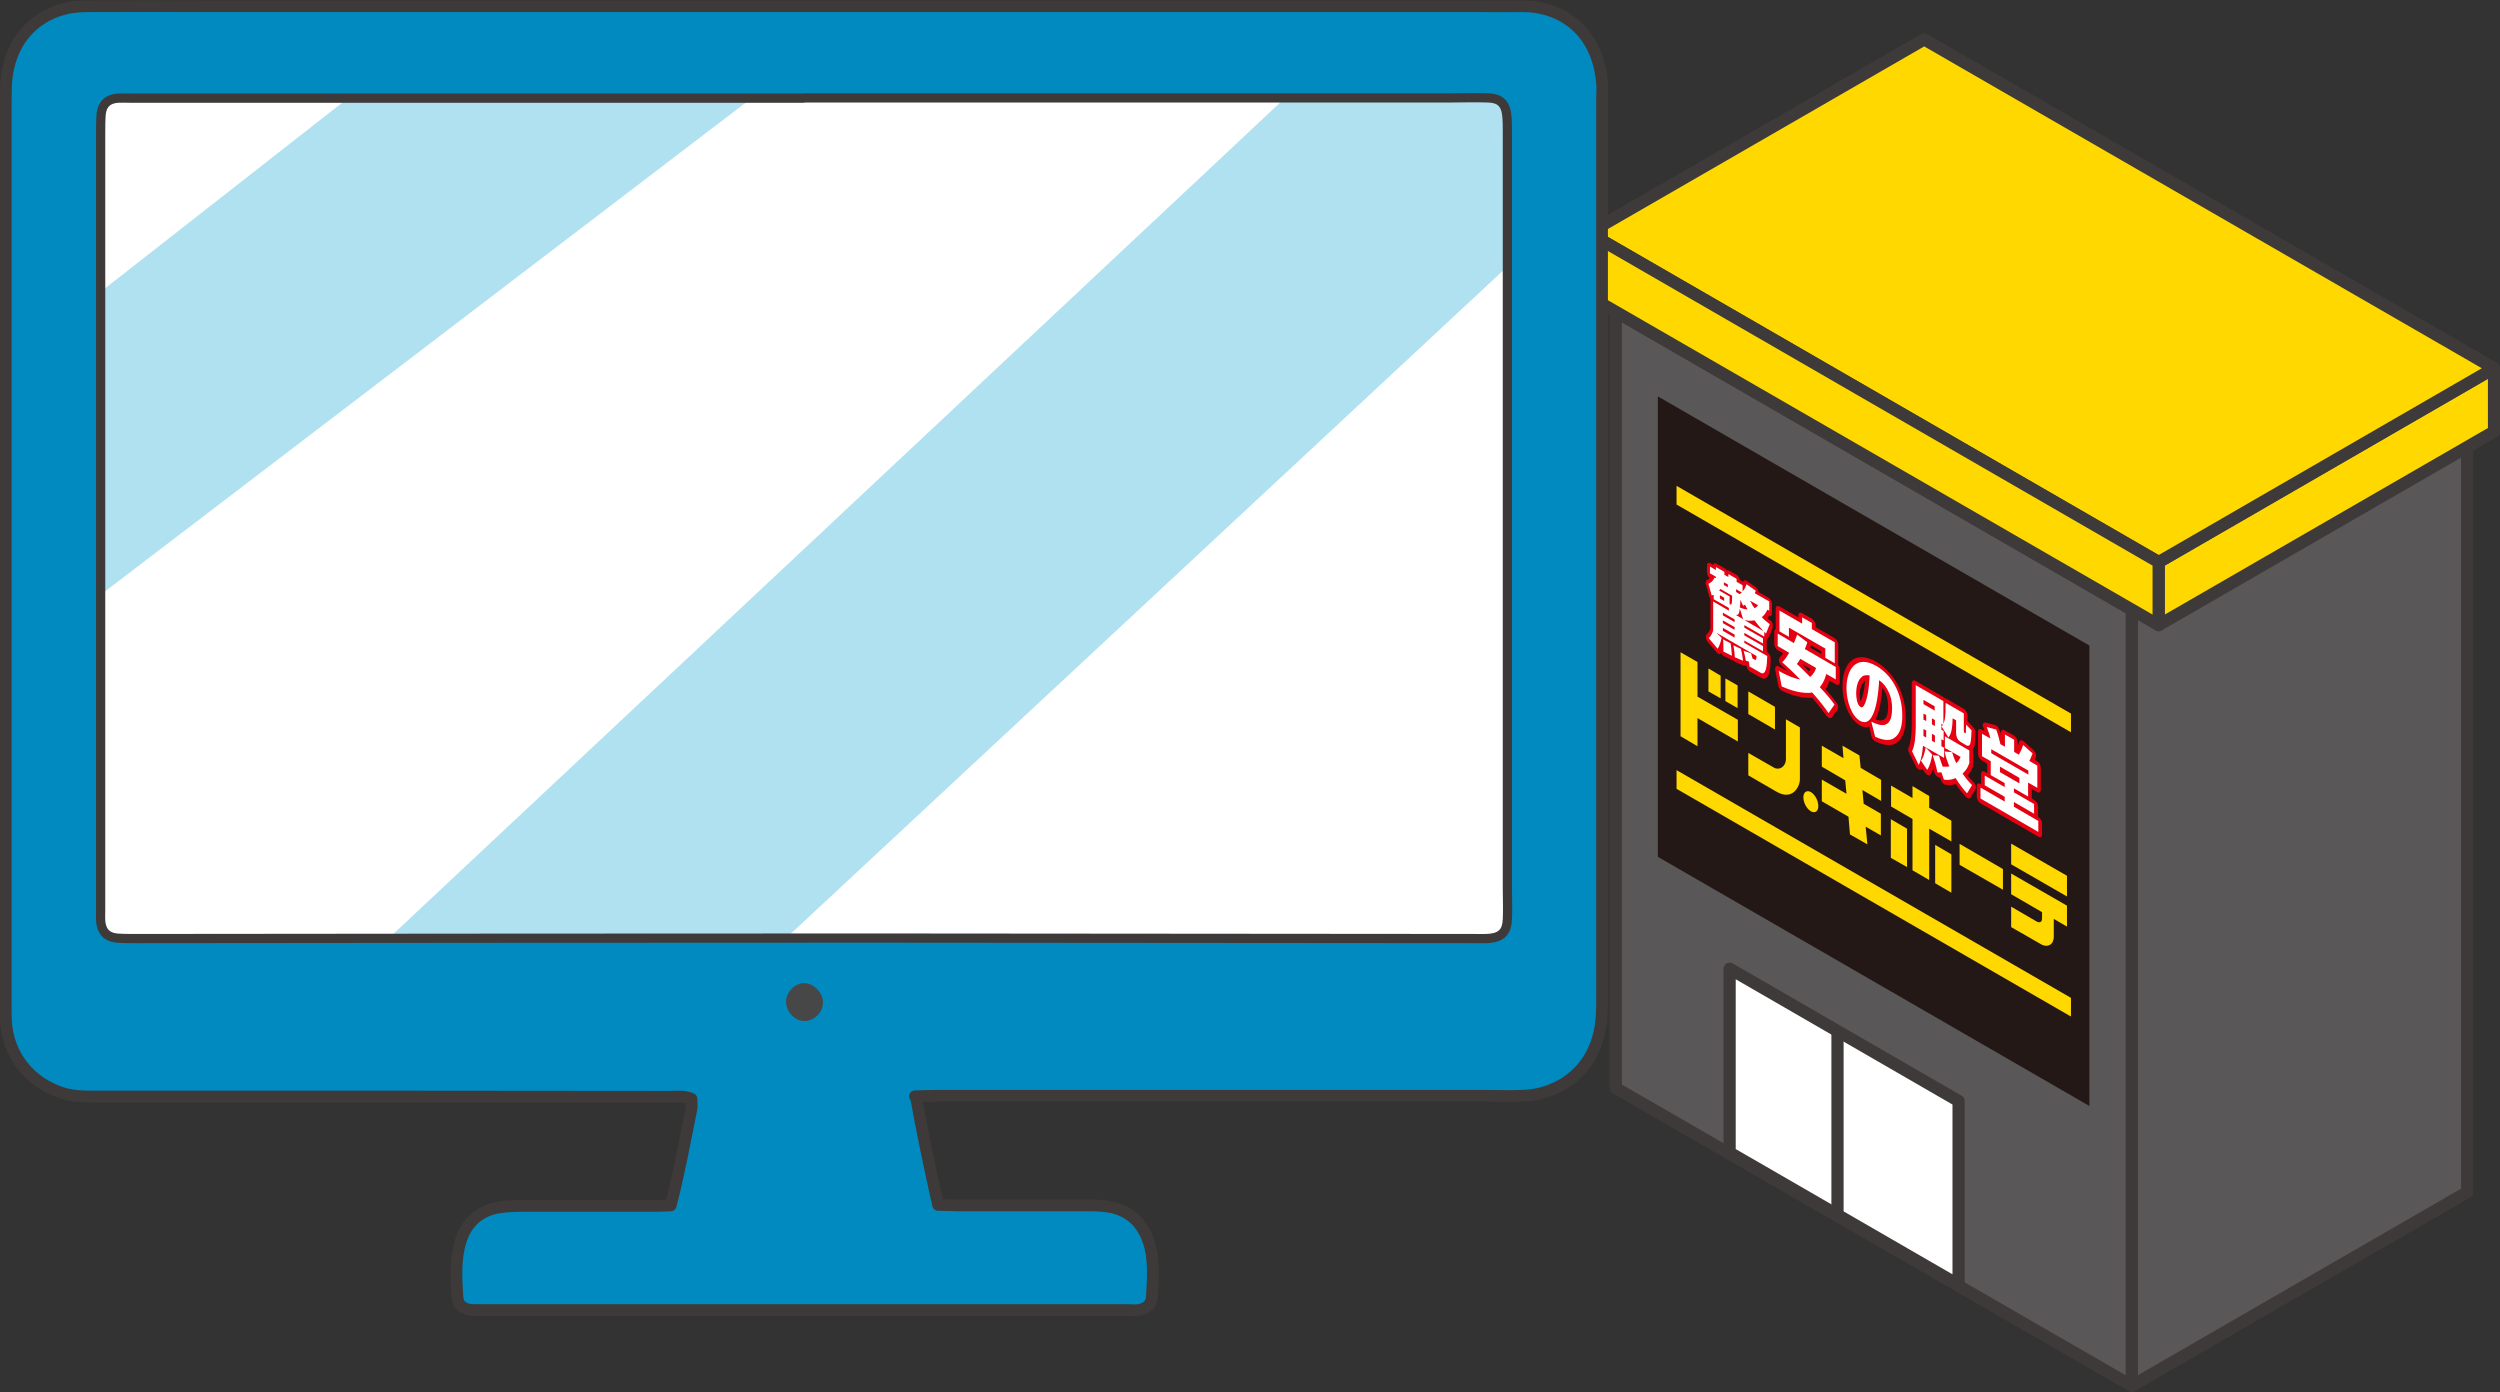 <?xml version="1.0" encoding="UTF-8"?>
<svg id="_レイヤー_2" data-name="レイヤー 2" xmlns="http://www.w3.org/2000/svg" viewBox="0 0 100.34 55.87">
  <rect x="0" y="0" width="100.34" height="55.87" fill="#333333" stroke="none"/>
  <defs>
    <style>
      .cls-1, .cls-2, .cls-3, .cls-4, .cls-5, .cls-6, .cls-7, .cls-8 {
        stroke-width: 0px;
      }

      .cls-1, .cls-9, .cls-5, .cls-10 {
        fill-rule: evenodd;
      }

      .cls-1, .cls-11, .cls-6 {
        fill: #fff;
      }

      .cls-2, .cls-12 {
        fill: #ffd800;
      }

      .cls-13 {
        fill: #595757;
      }

      .cls-13, .cls-9, .cls-12, .cls-14, .cls-11, .cls-10 {
        stroke: #3e3a39;
        stroke-linejoin: round;
      }

      .cls-13, .cls-12, .cls-14, .cls-11 {
        stroke-width: .49px;
      }

      .cls-9 {
        stroke-width: .37px;
      }

      .cls-9, .cls-12, .cls-14, .cls-11, .cls-10 {
        stroke-linecap: round;
      }

      .cls-9, .cls-14 {
        fill: none;
      }

      .cls-3 {
        fill: #231815;
      }

      .cls-4 {
        fill: #ebc844;
      }

      .cls-5 {
        fill: #b0e1f0;
      }

      .cls-10 {
        fill: #008ac0;
        stroke-width: .47px;
      }

      .cls-7 {
        fill: #e50012;
      }

      .cls-8 {
        fill: #474747;
      }
    </style>
  </defs>
  <g id="_レイヤー_1-2" data-name="レイヤー 1">
    <g>
      <g>
        <polygon id="Axo_panel" data-name="Axo panel" class="cls-13" points="85.56 22.99 85.56 55.62 99.02 47.85 99.02 15.22 85.56 22.99"/>
        <polygon id="Axo_base" data-name="Axo base" class="cls-13" points="64.85 12.51 64.85 43.67 85.56 55.62 85.56 24.47 64.85 12.51"/>
        <g>
          <g id="Axo_Extrusion" data-name="Axo Extrusion">
            <polygon id="Axo_panel-2" data-name="Axo panel" class="cls-4" points="86.64 22.56 86.64 25.09 100.1 17.32 100.1 14.78 86.64 22.56"/>
            <polygon id="Axo_base-2" data-name="Axo base" class="cls-4" points="63.77 9.35 63.77 11.89 86.64 25.09 86.64 22.56 63.77 9.35"/>
          </g>
          <polygon class="cls-11" points="69.42 46.26 78.61 51.57 78.61 44.19 69.42 38.88 69.42 46.26"/>
          <line class="cls-14" x1="73.75" y1="48.8" x2="73.75" y2="41.42"/>
        </g>
        <polygon id="Axo_panel-3" data-name="Axo panel" class="cls-12" points="86.64 22.56 86.64 25.09 100.1 17.32 100.1 14.78 86.64 22.56"/>
        <polygon id="Axo_panel-4" data-name="Axo panel" class="cls-12" points="63.77 9.35 86.64 22.56 100.1 14.78 77.23 1.58 63.77 9.35"/>
        <polygon id="Axo_base-3" data-name="Axo base" class="cls-12" points="63.77 9.35 63.77 11.89 86.64 25.09 86.64 22.56 63.77 9.35"/>
        <g>
          <polygon class="cls-3" points="83.86 44.39 66.54 34.39 66.54 15.91 83.86 25.91 83.86 44.39"/>
          <path class="cls-2" d="M72.68,31.79c-.16-.09-.3,0-.3.21s.13.46.3.56.3,0,.3-.21-.13-.46-.3-.56Z"/>
          <g>
            <polygon class="cls-2" points="77.43 31.95 76.76 31.55 76.76 32.03 75.9 31.53 75.9 32.37 76.76 32.87 76.76 34.93 77.43 35.32 77.43 33.26 78.32 33.77 78.32 32.94 77.43 32.42 77.43 31.95"/>
            <polygon class="cls-2" points="75.89 34.43 76.54 34.8 76.54 33.26 75.89 32.88 75.89 34.43"/>
            <polygon class="cls-2" points="77.67 35.45 78.32 35.83 78.32 34.29 77.67 33.91 77.67 35.45"/>
          </g>
          <polygon class="cls-2" points="78.65 34.71 80.39 35.71 80.39 34.88 78.65 33.87 78.65 34.71"/>
          <path class="cls-2" d="M82.96,36.36v.83l-.53-.31v.71c0,.35-.27.44-.49.32l-1.22-.7v-.82l1.03.6s.21.11.21-.13v-.25s-1.24-.72-1.24-.72v-.83l2.24,1.29ZM80.72,34.69l2.24,1.29v-.83l-2.24-1.29v.83Z"/>
          <g>
            <polygon class="cls-2" points="68.13 26.57 67.45 26.18 67.45 29.55 68.13 29.95 68.13 28.82 69.75 29.76 69.75 28.89 68.13 27.96 68.13 26.57"/>
            <polygon class="cls-2" points="68.57 27.75 69.06 28.03 69.06 27.12 68.57 26.83 68.57 27.75"/>
            <polygon class="cls-2" points="69.25 28.14 69.74 28.42 69.74 27.51 69.25 27.23 69.25 28.14"/>
          </g>
          <path class="cls-2" d="M75.5,32.14v-.84l-.82-.48-.05-.5-.68-.39.04.5-.87-.5v.84l.94.55.05.54-.99-.57v.87l1.07.62.06.71.7.4-.07-.71.61.35v-.87l-.69-.4-.05-.55.74.43Z"/>
          <path class="cls-2" d="M70.17,27.75l1.07.62v.91l-1.07-.62v-.91ZM72.23,29.19l-.55-.32v1.58c0,.33-.27.48-.48.36l-1.03-.59v.9l1.14.66c.65.37.93-.23.93-.49v-2.09Z"/>
          <polygon class="cls-2" points="83.12 29.39 67.29 20.25 67.29 19.5 83.12 28.64 83.12 29.39"/>
          <polygon class="cls-2" points="83.12 40.8 67.29 31.66 67.29 30.91 83.12 40.05 83.12 40.8"/>
          <g>
            <path class="cls-7" d="M73.78,26.68v-.81c0-.1-.07-.21-.15-.26l-.76-.44v-.08c0-.1-.07-.21-.15-.26l-.39-.22c-.08-.05-.15-.01-.15.09v.08l-.76-.44c-.08-.05-.15-.01-.15.09v.81s-.06.05-.06.1v.5c0,.1.07.21.15.26l.21.12c-.06.09-.11.13-.14.17h0s-.03.06-.03.09,0,.04,0,.06c.02.06.05.12.1.17l.03.03c.05.05.12.11.2.18-.1-.04-.21-.1-.33-.17-.05-.03-.09-.03-.12,0-.02.02-.03.05-.03.09,0,.01,0,.03,0,.05l.12.62c.02.09.09.19.16.22.18.08.64.29,1.15.28,0,0,0,0,0,0,.02,0,.04,0,.06,0,.29.34.47.59.56.71.03.05.08.08.12.1.04.01.08,0,.1-.02l.24-.34s.02-.05.02-.07c0-.06-.02-.12-.07-.18h0c-.08-.12-.2-.28-.44-.55.08-.12.13-.25.16-.34l.26.15c.08.05.15.01.15-.09v-.5c0-.06-.02-.12-.06-.17ZM73.1,26.25l-.44-.25s.02-.07.03-.1c0,0,0,0,0,0l.41.24v.13ZM72.67,26.85s-.04.06-.07.09c-.08-.08-.17-.17-.25-.25,0,0,0-.01.01-.02l.31.18Z"/>
            <path class="cls-7" d="M75.3,26.56c-.89-.51-1.35.1-1.35.98,0,.68.29,1.34.69,1.57.15.09.27.09.38.05.04.18.09.39.09.39.02.09.09.18.16.21.37.17.65.19.84.06.25-.16.38-.49.38-1,0-1.16-.62-1.92-1.19-2.26ZM74.86,27.33c-.04.44-.11.65-.15.74-.02.04-.03.06-.04.08-.01-.06-.03-.14-.03-.23,0-.28.08-.5.21-.59,0,0,0,0,0,0ZM75.55,27.61c.05.06.1.14.14.23.02.05.09.22.09.52,0,.58-.23.61-.5.51.17-.33.24-.87.27-1.26Z"/>
            <path class="cls-7" d="M79.2,31.38c-.06-.06-.13-.13-.22-.25.14-.17.19-.32.22-.41,0-.01,0-.03,0-.05v-.47s-.01-.08-.03-.12c.03-.03.05-.06.07-.11.05-.13.05-.57.05-.57h0c0-.07-.04-.16-.1-.22l-.22-.23s0,0,0,0v-.24c0-.1-.07-.21-.15-.26l-.71-.41s-.04-.02-.06-.02c-.02-.02-.04-.04-.06-.05l-1.11-.64c-.08-.05-.15,0-.15.09v1.66c0,.43-.05.76-.13.93-.02.05-.02.12.02.19l.27.55c.03.07.08.12.14.14.05.02.1.01.12-.03,0,0,0,0,0-.01l.11.16s.08.09.12.1c.04.01.08,0,.1-.02.05-.07.09-.15.12-.24,0,.04.02.08.03.13.01.06.04.12.09.16.04.04.09.07.13.07,0,0,.01,0,.02,0,.01.04.03.09.03.09.03.1.12.19.19.2.11.01.25.02.41-.03.15.23.28.38.39.5.07.08.16.1.2.04l.2-.33s.02-.04.02-.07c0-.02,0-.04-.01-.07-.02-.06-.05-.11-.09-.15Z"/>
            <polygon class="cls-7" points="79.25 29.97 79.25 29.98 79.24 29.98 79.25 29.97"/>
            <path class="cls-7" d="M81.82,32.78h-.02s0-.02,0-.02v-.39c0-.1-.07-.21-.15-.26l-.1-.06v-.38l.21.12c.08.05.15.01.15-.09v-.89c0-.1-.07-.21-.15-.26l-.09-.05s.03-.08.05-.12c0-.01,0-.03,0-.05,0-.03,0-.06-.02-.09-.02-.05-.05-.1-.09-.14l-.38-.34c-.08-.07-.16-.07-.19.01-.02.08-.04.13-.06.18v-.17c0-.1-.07-.21-.15-.26l-.37-.21c-.08-.05-.15,0-.15.09v.07c-.02-.07-.04-.13-.07-.19-.03-.09-.1-.17-.17-.18l-.38-.1s-.08,0-.1.04c0,.02-.01.04-.01.06,0,.03,0,.06.02.09.02.05.04.1.05.15l-.11-.06c-.08-.05-.15-.01-.15.09v.89c0,.1.07.21.15.26l.22.13v.38l-.1-.06c-.08-.05-.15,0-.15.09v.39s0,.01,0,.02h-.02c-.08-.06-.15-.02-.15.07v.44c0,.1.07.21.15.26l2.32,1.34c.08.05.15,0,.15-.09v-.44c0-.1-.07-.21-.15-.26Z"/>
            <path class="cls-7" d="M70.92,24.5c-.04.08-.09.18-.21.27.12.13.23.21.32.28l-.15.38s-.04-.04-.07-.07v.19l-.8-.46v.1l.75.43v.21l-.75-.43v.1l.75.43v.21l-.75-.43v.09l.92.53c-.01.41-.05.8-.27.67l-.44-.25-.03-.2-.12-.03c-.04-.23-.06-.3-.09-.4l.3.1c.02.07.03.11.06.21l.07.04c.08.04.09-.02.09-.14l-1.62-.94.22.21c-.06.27-.12.37-.16.44l-.36-.43c.12-.1.17-.27.18-.31v-1.16l.63.37v-.11s-.61-.35-.61-.35v-.18s-.04.02-.08.03l-.13-.47c.1-.04.18-.11.25-.25l.05.03v-.06l-.24-.14v-.27l.24.14v-.12l.34.19v.12l.16.09v-.12l.33.19v.12l.24.14v.25c.1-.11.13-.21.16-.29l.37.26s-.03.08-.04.1l.58.33v.37l-.07-.04ZM69.05,23.64s-.03.04-.05.06l.42.24v.31c.07.03.1.05.1-.34l-.47-.27ZM69.03,23.89v.13l.17.1v-.13l-.17-.1ZM69.15,24.59v.11l.47.27v-.11l-.47-.27ZM69.15,24.9v.11l.47.27v-.11l-.47-.27ZM69.15,25.2v.12l.47.27v-.12l-.47-.27ZM69.46,25.82c.02.11.04.3.05.5l-.34-.17c0-.33,0-.41-.02-.49l.31.16ZM69.35,23.57v-.11l-.16-.09v.11l.16.09ZM69.87,26.04c.04.12.08.4.09.48l-.33-.14c0-.05-.02-.28-.06-.48l.3.14ZM69.83,24.43c-.03.21-.05.26-.16.25l.29.17-.13-.42ZM69.83,23.84s.05-.03.08-.06l-.23-.13v.11l.15.09ZM69.85,24.05c0,.17,0,.22-.02.33.09.04.17.07.31.08-.02-.03-.05-.08-.1-.19-.02.02-.04.02-.08.04l-.12-.26ZM70.77,25.32c-.19-.2-.29-.34-.35-.42-.05,0-.17.04-.4-.01l.74.43ZM70.24,24.11c.08.16.14.25.18.3.09-.04.11-.08.14-.12l-.32-.18Z"/>
            <path class="cls-7" d="M70.89,25.74s.05-.05.05-.11h0s.04-.04.06-.06l.15-.38s.01-.1,0-.15c-.02-.06-.05-.11-.09-.14h-.02s-.06-.06-.1-.09c.02-.03.04-.06.06-.09.07.03.12-.01.12-.1v-.37c0-.1-.06-.21-.13-.25l-.41-.24s0-.03-.01-.05c-.02-.06-.06-.11-.1-.14l-.37-.26c-.06-.04-.11-.03-.13.04h0s0,0,0,.01c0,0-.02-.02-.03-.02l-.11-.07c-.02-.08-.07-.16-.12-.19l-.33-.19s-.06-.02-.08,0c-.02-.04-.05-.07-.08-.08l-.34-.19c-.06-.03-.11-.01-.12.05l-.12-.07c-.07-.04-.13,0-.13.1v.27c0,.09.05.19.11.24-.03.03-.07.05-.11.07-.05.02-.07.1-.04.18l.13.47s.03.08.05.11c0,.01,0,.03,0,.05v1.13c-.04.11-.09.19-.15.24-.03.02-.04.07-.03.13,0,.06.03.12.07.17l.36.43s.04.04.05.05c.04.03.09.02.11-.02h0s.01-.02.02-.03c0,.02.01.03.02.05.03.05.06.09.1.1l.34.17s.04.01.05.01c.02.03.05.05.07.06l.33.14s.06,0,.08-.01c.01,0,.02.01.03.02h0c.01.1.07.18.13.22l.44.25c.37.21.39-.42.4-.76,0-.05-.01-.1-.04-.15-.02-.05-.06-.09-.09-.11l-.03-.02v-.13s0-.03,0-.05c0-.01,0-.03,0-.05v-.18Z"/>
          </g>
          <g>
            <path class="cls-6" d="M72.54,25.77c-.02.08-.05.16-.1.28l1.24.72v.5l-.38-.22c-.03.11-.09.33-.26.53.35.37.49.56.59.7l-.24.34c-.11-.16-.32-.45-.66-.83-.04.01-.08.02-.13.02-.47.01-.91-.18-1.09-.26l-.12-.62c.35.19.61.3.86.34-.33-.34-.57-.56-.72-.69.06-.06.14-.14.28-.38l-.46-.27v-.5l.65.38c.07-.16.1-.26.13-.34l.41.31ZM71.41,24.5l.92.53v-.25l.39.22v.25l.92.53v.84l-.38-.22v-.37l-1.46-.84v.37l-.38-.22v-.84ZM72.26,26.44c-.05.09-.09.15-.14.21.16.15.35.33.53.52.14-.11.21-.26.24-.36l-.64-.37Z"/>
            <path class="cls-6" d="M75.12,28.97c.27.13.82.38.82-.53,0-.33-.07-.52-.12-.63-.1-.23-.23-.39-.4-.51-.01.29-.11,2.01-.77,1.63-.33-.19-.54-.78-.54-1.31,0-.75.38-1.36,1.2-.89.57.33,1.04,1.03,1.04,2,0,.39-.08.74-.34.9-.24.16-.62,0-.75-.06l-.15-.59ZM74.74,27.16c-.17.12-.24.38-.24.68,0,.13.03.45.17.53.08.05.13-.01.19-.15.06-.14.15-.46.18-1.11-.07-.01-.18-.03-.3.04Z"/>
            <path class="cls-6" d="M77.18,29.94c-.02.26-.06.54-.17.76l-.27-.55c.12-.22.15-.66.15-.99v-1.66l1.11.64v.96l-.08-.05v.24l.09.05v.38l-.09-.05v.28l.11.06v.41l-.84-.48ZM77.55,30.29c-.03.2-.1.47-.2.61l-.25-.37c.07-.08.13-.23.19-.53l.26.28ZM77.31,29.6v-.28l-.11-.06v.17s0,.07,0,.11l.11.06ZM77.2,28.09v.17l.45.26v-.17l-.45-.26ZM77.31,28.94v-.24l-.11-.06v.24l.11.06ZM77.54,29.07l.12.07v-.24s-.12-.07-.12-.07v.24ZM77.54,29.45v.28l.12.07v-.28l-.12-.07ZM79.05,30.59c-.03.11-.09.28-.28.46.16.23.27.35.38.46l-.2.33c-.14-.15-.28-.32-.46-.61-.21.09-.36.08-.47.06l-.1-.29h-.16c-.06-.3-.12-.48-.19-.69l.25.02c.04.12.07.21.15.44.14.01.21,0,.27-.01-.08-.19-.14-.35-.19-.6l.3.03c.04.14.08.26.17.44.06-.06.11-.11.17-.25l-.63-.36v-.47l.98.57v.47ZM78.82,28.62v.71c0,.06.01.07.03.08.04.03.05.03.05-.01,0,0,.01-.29.01-.32l.22.23c0,.12-.02.44-.05.53-.02.08-.08.12-.17.07l-.23-.14c-.13-.08-.17-.24-.17-.35v-.51l-.14-.08c-.01.47-.07.65-.17.77l-.27-.44c.13-.16.16-.35.16-.95l.71.41Z"/>
            <path class="cls-6" d="M79.55,30.34v-.89l.34.19c-.03-.12-.08-.29-.15-.46l.38.1c.06.16.1.29.17.59l.18.1v-.49l.37.21v.49l.19.11c.1-.19.12-.23.17-.39l.38.34c-.05.14-.1.24-.13.3l.32.19v.89l-.37-.21v.56l-.57-.33v.16l.81.47v.39l-.81-.47v.19l.98.57v.44l-2.32-1.34v-.44l.97.56v-.19l-.8-.46v-.39l.8.46v-.16l-.56-.32v-.56l-.37-.21ZM79.92,30.07v.16l1.49.86v-.16l-1.49-.86ZM80.27,30.77v.22l.78.45v-.22l-.78-.45Z"/>
            <path class="cls-6" d="M70.92,24.5c-.04.08-.09.18-.21.27.12.13.23.21.32.28l-.15.38s-.04-.04-.07-.07v.19l-.8-.46v.1l.75.43v.21l-.75-.43v.1l.75.43v.21l-.75-.43v.09l.92.53c-.01.41-.05.8-.27.67l-.44-.25-.03-.2-.12-.03c-.04-.23-.06-.3-.09-.4l.3.1c.02.07.03.11.06.21l.07.04c.08.04.09-.02.09-.14l-1.62-.94.22.21c-.06.27-.12.37-.16.44l-.36-.43c.12-.1.17-.27.18-.31v-1.16l.63.37v-.11s-.61-.35-.61-.35v-.18s-.04.02-.08.03l-.13-.47c.1-.04.18-.11.25-.25l.05.03v-.06l-.24-.14v-.27l.24.14v-.12l.34.19v.12l.16.09v-.12l.33.19v.12l.24.14v.25c.1-.11.13-.21.16-.29l.37.26s-.03.08-.04.1l.58.33v.37l-.07-.04ZM69.05,23.64s-.03.04-.05.06l.42.24v.31c.07.03.1.05.1-.34l-.47-.27ZM69.03,23.89v.13l.17.1v-.13l-.17-.1ZM69.15,24.59v.11l.47.27v-.11l-.47-.27ZM69.15,24.9v.11l.47.27v-.11l-.47-.27ZM69.15,25.2v.12l.47.27v-.12l-.47-.27ZM69.46,25.82c.02.11.04.3.05.5l-.34-.17c0-.33,0-.41-.02-.49l.31.16ZM69.35,23.57v-.11l-.16-.09v.11l.16.09ZM69.87,26.04c.04.12.08.4.09.48l-.33-.14c0-.05-.02-.28-.06-.48l.3.14ZM69.83,24.43c-.03.21-.05.26-.16.25l.29.17-.13-.42ZM69.83,23.84s.05-.03.08-.06l-.23-.13v.11l.15.09ZM69.85,24.05c0,.17,0,.22-.02.33.09.04.17.07.31.08-.02-.03-.05-.08-.1-.19-.02.02-.04.02-.08.04l-.12-.26ZM70.77,25.32c-.19-.2-.29-.34-.35-.42-.05,0-.17.04-.4-.01l.74.43ZM70.24,24.11c.08.16.14.25.18.3.09-.04.11-.08.14-.12l-.32-.18Z"/>
          </g>
        </g>
      </g>
      <g>
        <g>
          <path class="cls-10" d="M36.76,44.01c.27,1.51.57,2.92.89,4.35.31,0,.55.02.79.02,1.72,0,3.45,0,5.17,0,.29,0,.58,0,.87.05.83.13,1.36.63,1.62,1.4.24.73.17,1.49.13,2.24-.01.29-.25.47-.54.51-.14.02-.29,0-.44,0-8.57,0-17.15,0-25.72,0-.19,0-.39,0-.58,0-.35-.03-.57-.19-.59-.52-.05-.77-.1-1.56.15-2.31.24-.72.77-1.17,1.53-1.29.33-.05.68-.06,1.02-.06,1.68,0,3.35,0,5.03,0,.26,0,.53,0,.83-.02.34-1.3.57-2.59.83-3.86.03-.13,0-.28,0-.42-.31-.13-.6-.08-.89-.08-3.81,0-7.63-.01-11.44-.01-3.86,0-7.72,0-11.58,0-.46,0-.92,0-1.37-.15-1.29-.43-2.14-1.5-2.23-2.86-.01-.22-.01-.44-.01-.66,0-12.01,0-24.03,0-36.04,0-.34,0-.68.02-1.02C.37,1.78,1.24.7,2.6.35c.35-.09.72-.1,1.08-.1,1.51-.01,3.01,0,4.52,0,17.1,0,34.19,0,51.29,0,.53,0,1.07.01,1.6,0,1.42-.02,3.02.84,3.21,3.09.02.19,0,.39,0,.58,0,11.84,0,23.69,0,35.53,0,.46.01.92-.02,1.38-.1,1.52-.99,2.66-2.4,3.04-.25.07-.52.1-.79.11-.51.02-1.02,0-1.53,0-7.31,0-14.62,0-21.93,0-.26,0-.53.01-.91.02Z"/>
          <path class="cls-8" d="M33.03,40.24c0,.39-.35.74-.74.74-.4,0-.76-.39-.74-.81.02-.39.4-.74.77-.71.37.03.72.41.71.78Z"/>
          <path class="cls-1" d="M32.27,3.93c8.64,0,17.29,0,25.93,0,.51,0,1.02-.02,1.53,0,.45.01.68.21.74.64.03.24.03.48.03.73,0,10.12,0,20.24,0,30.36,0,.41.02.83,0,1.24-.02.49-.23.71-.7.76-.22.02-.44.01-.65.01-8.04,0-16.07-.02-24.11-.02-9.86,0-19.72.01-29.57.02-.27,0-.54,0-.8-.02-.4-.05-.59-.27-.63-.68-.01-.14,0-.29,0-.44,0-10.39,0-20.77,0-31.16,0-.27,0-.54.02-.8.05-.4.27-.6.67-.63.17-.01.34,0,.51,0,9.01,0,18.02,0,27.02,0h0Z"/>
        </g>
        <polygon class="cls-5" points="4.04 23.87 30.18 3.93 13.98 3.93 4.04 11.71 4.04 23.87"/>
        <path class="cls-5" d="M31.54,37.66l28.96-26.96s0-5.08,0-6.13c0-.72-1-.64-1-.64h-7.92L15.6,37.66h15.94Z"/>
        <path class="cls-9" d="M32.27,3.93c8.64,0,17.29,0,25.93,0,.51,0,1.02-.02,1.53,0,.45.01.68.21.74.64.03.24.03.48.03.73,0,10.12,0,20.24,0,30.36,0,.41.02.83,0,1.24-.02.49-.23.71-.7.76-.22.02-.44.01-.65.01-8.04,0-16.07-.02-24.11-.02-9.86,0-19.72.01-29.57.02-.27,0-.54,0-.8-.02-.4-.05-.59-.27-.63-.68-.01-.14,0-.29,0-.44,0-10.39,0-20.77,0-31.16,0-.27,0-.54.02-.8.05-.4.27-.6.67-.63.17-.01.34,0,.51,0,9.01,0,18.02,0,27.02,0h0Z"/>
      </g>
    </g>
  </g>
</svg>